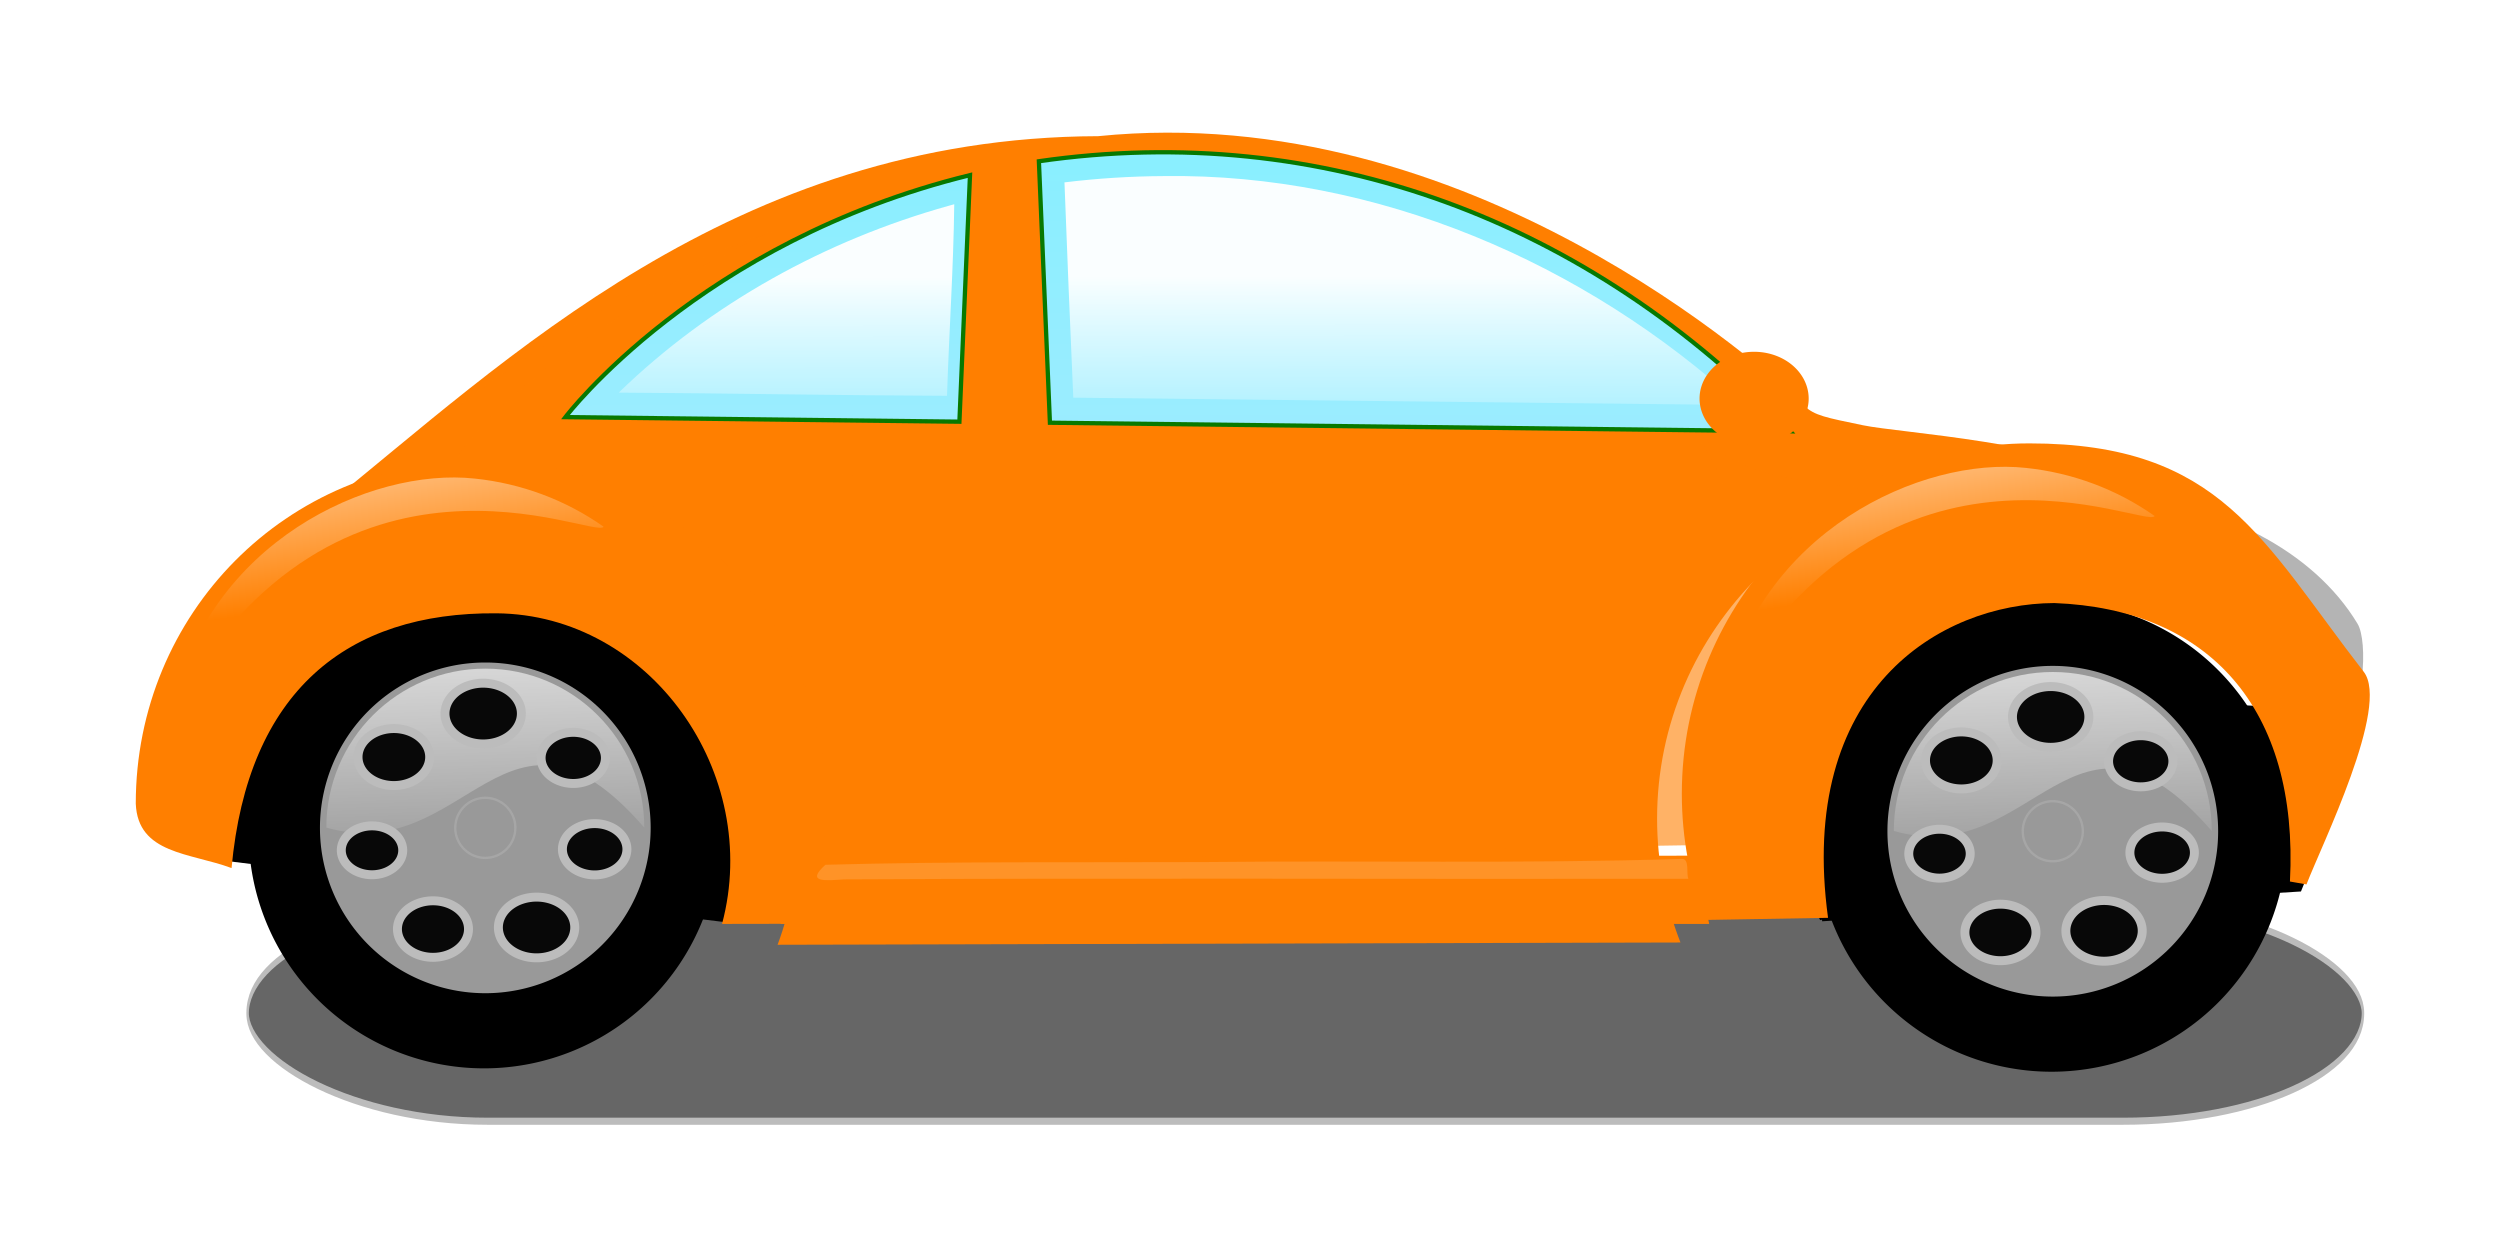 <?xml version="1.0" encoding="UTF-8"?>
<svg width="597.347" height="295.816" xmlns="http://www.w3.org/2000/svg" xmlns:svg="http://www.w3.org/2000/svg" xmlns:xlink="http://www.w3.org/1999/xlink">
 <title>pink bug</title>
 <defs>
  <linearGradient id="linearGradient6250">
   <stop offset="0" id="stop6252" stop-color="#bcbcbc"/>
   <stop offset="1" id="stop6254" stop-opacity="0" stop-color="#bcbcbc"/>
  </linearGradient>
  <linearGradient id="linearGradient5247">
   <stop offset="0" id="stop5249" stop-color="#ffffff"/>
   <stop offset="1" id="stop5251" stop-opacity="0" stop-color="#ffffff"/>
  </linearGradient>
  <linearGradient id="linearGradient5234">
   <stop offset="0" id="stop5236" stop-color="#000000"/>
   <stop id="stop5242" offset="0.813" stop-color="#3c3c3c"/>
   <stop offset="1" id="stop5238" stop-color="#000000"/>
  </linearGradient>
  <linearGradient id="linearGradient28588">
   <stop offset="0" id="stop28590" stop-color="#ffffff"/>
   <stop offset="1" id="stop28592" stop-opacity="0" stop-color="#ffffff"/>
  </linearGradient>
  <linearGradient id="linearGradient16120">
   <stop offset="0" id="stop16122" stop-color="#ffffff"/>
   <stop offset="1" id="stop16124" stop-opacity="0" stop-color="#ffffff"/>
  </linearGradient>
  <linearGradient id="linearGradient14136">
   <stop offset="0" id="stop14138" stop-color="#9eecff"/>
   <stop offset="1" id="stop14140" stop-color="#87efff"/>
  </linearGradient>
  <linearGradient xlink:href="#linearGradient16120" id="linearGradient24487" x1="0.291" y1="-0.185" x2="0.464" y2="0.617"/>
  <linearGradient xlink:href="#linearGradient16120" id="linearGradient24490" x1="0.291" y1="-0.185" x2="0.464" y2="0.617"/>
  <linearGradient xlink:href="#linearGradient14136" id="linearGradient24498" x1="0.525" y1="1.138" x2="0.522" y2="0.004"/>
  <linearGradient xlink:href="#linearGradient28588" id="linearGradient3252" x1="0.534" y1="0.442" x2="0.542" y2="1.217"/>
  <radialGradient xlink:href="#linearGradient5234" id="radialGradient8290" gradientUnits="userSpaceOnUse" cx="173.108" cy="532.029" fx="173.108" fy="532.029" r="61.067"/>
  <linearGradient xlink:href="#linearGradient5247" id="linearGradient8292" x1="0.21" y1="-0.636" x2="0.29" y2="1"/>
  <linearGradient xlink:href="#linearGradient6250" id="linearGradient8294" x1="0.84" y1="Infinity" x2="0.319" y2="-Infinity"/>
  <linearGradient xlink:href="#linearGradient6250" id="linearGradient8304" x1="0.84" y1="Infinity" x2="0.319" y2="-Infinity"/>
  <linearGradient xlink:href="#linearGradient6250" id="linearGradient8306" x1="0.84" y1="Infinity" x2="0.319" y2="-Infinity"/>
  <radialGradient xlink:href="#linearGradient16120" id="radialGradient8308" gradientUnits="userSpaceOnUse" cx="177.85" cy="532.736" fx="177.85" fy="532.736" r="8.09"/>
  <radialGradient xlink:href="#linearGradient5234" id="radialGradient8338" gradientUnits="userSpaceOnUse" cx="173.108" cy="532.029" fx="173.108" fy="532.029" r="61.067"/>
  <linearGradient xlink:href="#linearGradient5247" id="linearGradient8340" x1="0.21" y1="-0.636" x2="0.29" y2="1"/>
  <linearGradient xlink:href="#linearGradient6250" id="linearGradient8342" x1="0.84" y1="Infinity" x2="0.319" y2="-Infinity"/>
  <linearGradient xlink:href="#linearGradient6250" id="linearGradient8352" x1="0.84" y1="Infinity" x2="0.319" y2="-Infinity"/>
  <linearGradient xlink:href="#linearGradient6250" id="linearGradient8354" x1="0.84" y1="Infinity" x2="0.319" y2="-Infinity"/>
  <radialGradient xlink:href="#linearGradient16120" id="radialGradient8356" gradientUnits="userSpaceOnUse" cx="177.85" cy="532.736" fx="177.85" fy="532.736" r="8.09"/>
  <filter x="-0.018" width="1.036" y="-0.487" height="1.975" id="filter13283">
   <feGaussianBlur stdDeviation="4.544" id="feGaussianBlur13285"/>
  </filter>
  <linearGradient xlink:href="#linearGradient6250" id="svg_1" x1="0.16" y1="-Infinity" x2="0.681" y2="Infinity"/>
  <linearGradient xlink:href="#linearGradient6250" id="svg_2" x1="0.16" y1="-Infinity" x2="0.681" y2="Infinity"/>
  <linearGradient xlink:href="#linearGradient6250" id="svg_3" x1="0.16" y1="-Infinity" x2="0.681" y2="Infinity"/>
  <linearGradient xlink:href="#linearGradient6250" id="svg_4" x1="0.16" y1="-Infinity" x2="0.681" y2="Infinity"/>
  <linearGradient xlink:href="#linearGradient6250" id="svg_5" x1="0.16" y1="-Infinity" x2="0.681" y2="Infinity"/>
  <linearGradient xlink:href="#linearGradient6250" id="svg_6" x1="0.16" y1="-Infinity" x2="0.681" y2="Infinity"/>
  <linearGradient xlink:href="#linearGradient6250" id="svg_7" x1="0.16" y1="-Infinity" x2="0.681" y2="Infinity"/>
  <linearGradient xlink:href="#linearGradient6250" id="svg_8" x1="0.16" y1="-Infinity" x2="0.681" y2="Infinity"/>
 </defs>
 <g>
  <title>Layer 1</title>
  <g id="layer1">
   <g id="g2329">
    <rect rx="57.77" ry="9.144" transform="matrix(0.992,0,0,2.822,20.732,-862.742) " y="382.368" x="38.742" height="18.287" width="509.515" id="rect9337" filter="url(#filter13283)" stroke-dashoffset="0" stroke-miterlimit="4" stroke-width="0.6" stroke="#bcbcbc" fill-rule="evenodd" fill="#666666"/>
    <path d="m435.35,219.633l114.092,-7.105l3.559,-8.813l-13.954,-34.55l-104.686,-5.552c0.33,18.674 0.659,-21.842 0.989,56.021z" id="path8312" stroke-width="1px" stroke="#000000" fill-rule="evenodd" fill="#000000"/>
    <path id="path4342" d="m262.396,32.536c-87.349,0.263 -141.954,54.181 -185.012,88.679c9.409,-3.655 19.658,-5.651 30.376,-5.651c45.854,0 83.07,36.737 83.07,82.016c0,9.892 -1.778,19.38 -5.033,28.164l215.733,-0.545c-3.604,-9.184 -5.587,-19.175 -5.587,-29.612c0,-45.278 37.216,-82.016 83.07,-82.016c16.229,0 31.373,4.609 44.171,12.564c-5.069,-4.402 -9.976,-8.167 -14.14,-10.571c-17.253,-9.963 -54.926,-12.087 -63.898,-13.95c-8.875,-1.843 -11.555,-2.302 -14.05,-4.655c-9.26,-8.735 -80.399,-73.323 -168.701,-64.423z" stroke-width="1px" fill-rule="evenodd" fill="#ff7f00"/>
    <path id="path12136" d="m196.224,205.01l208.919,-0.563l3.247,16.315l-221.909,0l9.742,-15.752z" stroke-dashoffset="0" stroke-miterlimit="4" marker-end="none" marker-mid="none" marker-start="none" stroke-width="1px" fill-rule="evenodd" fill="#ff7f00"/>
    <path id="path2371" d="m504.476,117.728c20.916,18.653 39.156,38.854 54.253,60.374c6.336,-8.031 7.105,-24.868 4.585,-29.057c-10.589,-17.596 -32.842,-28.802 -58.837,-31.317z" stroke-width="1.909px" fill-rule="evenodd" fill="#b3b3b3" opacity="0.992"/>
    <path id="path16188" d="m184.772,55.198c-0.349,0.119 -0.699,0.239 -1.048,0.358c-34.772,11.973 -65.6,33.527 -93.974,57.215c-0.384,0.614 -3.838,3.422 -5.886,5.262c-2.336,1.267 -5.102,2.956 -8.433,5.215c34.039,3.423 73.328,27.014 83.22,53.603c3.723,9.654 5.228,19.855 4.898,30.001c80.974,-0.057 161.864,-3.791 242.814,-4.935c3.29,-23.313 19.505,-43.676 38.24,-60.562c5.871,-5.588 12.964,-10.4 18.124,-16.409c1.214,-1.826 0.174,-4.139 -0.989,-5.496c0.905,-0.092 -0.084,0.263 -7.716,-1.377c-19.584,-3.953 -41.05,-1.397 -51.918,-19.896c-0.878,-1.494 11.371,18.65 9.68,18.628c-65.672,-0.848 -127.612,-2.056 -184.372,-2.492c-0.287,-0.002 -1.175,-50.407 -1.708,-63.071c-1.769,-0.08 -11.965,1.518 -13.145,1.719c-0.145,1.193 -2.406,60.827 -3.26,60.791c-33.394,-1.419 -66.812,-0.652 -103.385,-0.654c1.344,-1.058 2.519,-2.329 3.46,-3.877c9.651,-15.878 46.012,-40.629 75.401,-54.023z" stroke-width="1px" fill-rule="evenodd" fill="#ff7f00" opacity="0.6"/>
    <path id="path8310" d="m51.504,204.897l121.002,14.845l6.278,-15.416l-14.269,-35.97l-103.308,-5.139l-9.703,41.679z" stroke-width="1px" stroke="#000000" fill-rule="evenodd" fill="#000000"/>
    <g transform="matrix(0.921,0,0,0.921,-0.879,-44.496) " id="g8277">
     <path id="path3292" d="m187.596,264.413a61.067,61.067 0 1 1 -122.134,0a61.067,61.067 0 1 1 122.134,0z" stroke-dashoffset="0" stroke-miterlimit="4" marker-end="none" marker-mid="none" marker-start="none" stroke-width="11.4" fill-rule="evenodd" fill="url(#radialGradient8290)"/>
     <path d="m169.758,263.087a42.898,42.898 0 1 1 -85.797,0a42.898,42.898 0 1 1 85.797,0z" id="path3294" stroke-dashoffset="0" stroke-miterlimit="4" marker-end="none" marker-mid="none" marker-start="none" stroke-width="11.4" fill-rule="evenodd" fill="#999999"/>
     <path d="m168.101,263.019c-35.795,-41.178 -46.059,10.369 -82.482,0c0,-22.765 18.476,-41.241 41.241,-41.241c22.765,0 41.241,18.476 41.241,41.241z" id="path5244" stroke-dashoffset="0" stroke-miterlimit="4" marker-end="none" marker-mid="none" marker-start="none" stroke-width="11.4" fill-rule="evenodd" fill="url(#linearGradient8292)"/>
     <path d="m108.034,251.001a4.898,3.896 0 1 1 -9.797,-12.565a4.898,3.896 0 1 1 9.797,12.565z" id="path6262" stroke-dashoffset="0" stroke-miterlimit="4" marker-end="none" marker-mid="none" marker-start="none" stroke-width="2.321" stroke="url(#linearGradient8294)" fill-rule="evenodd" fill="#080808"/>
     <path id="path6266" d="m124.395,241.17a-1.916,-1.524 0 1 1 3.831,-15.465a-1.916,-1.524 0 1 1 -3.831,15.465z" stroke-dashoffset="0" stroke-miterlimit="4" marker-end="none" marker-mid="none" marker-start="none" stroke-width="2.321" stroke="url(#svg_8)" fill-rule="evenodd" fill="#080808"/>
     <path d="m142.4,248.175a-7.279,-5.79 0 1 1 14.558,-6.475a-7.279,-5.79 0 1 1 -14.558,6.475z" id="path6270" stroke-dashoffset="0" stroke-miterlimit="4" marker-end="none" marker-mid="none" marker-start="none" stroke-width="2.321" stroke="url(#svg_7)" fill-rule="evenodd" fill="#080808"/>
     <path id="path6274" d="m148.005,265.291a-7.229,-5.75 0 1 1 14.457,6.696a-7.229,-5.75 0 1 1 -14.457,-6.696z" stroke-dashoffset="0" stroke-miterlimit="4" marker-end="none" marker-mid="none" marker-start="none" stroke-width="2.321" stroke="url(#svg_6)" fill-rule="evenodd" fill="#080808"/>
     <path d="m138.183,281.215a-1.978,-1.573 0 1 1 3.956,15.434a-1.978,-1.573 0 1 1 -3.956,-15.434z" id="path6278" stroke-dashoffset="0" stroke-miterlimit="4" marker-end="none" marker-mid="none" marker-start="none" stroke-width="2.321" stroke="url(#svg_5)" fill-rule="evenodd" fill="#080808"/>
     <path id="path6282" d="m118.426,283.259a5.142,4.091 0 1 1 -10.285,12.168a5.142,4.091 0 1 1 10.285,-12.168z" stroke-dashoffset="0" stroke-miterlimit="4" marker-end="none" marker-mid="none" marker-start="none" stroke-width="2.321" stroke="url(#linearGradient8304)" fill-rule="evenodd" fill="#080808"/>
     <path id="path6288" d="m105.429,269.218a7.96,6.332 0 1 1 -15.921,-0.61a7.96,6.332 0 1 1 15.921,0.61z" stroke-dashoffset="0" stroke-miterlimit="4" marker-end="none" marker-mid="none" marker-start="none" stroke-width="2.321" stroke="url(#linearGradient8306)" fill-rule="evenodd" fill="#080808"/>
     <path id="path6329" d="m134.65,263.087a7.79,7.79 0 1 1 -15.581,0a7.79,7.79 0 1 1 15.581,0z" stroke-dashoffset="0" stroke-miterlimit="4" marker-end="none" marker-mid="none" marker-start="none" stroke-width="0.6" stroke="#bcbcbc" fill-rule="evenodd" fill="url(#radialGradient8308)" opacity="0.377"/>
    </g>
    <path id="path2378" d="m114.232,109.987c-45.854,0 -81.792,36.753 -81.792,82.031c0.487,12.077 12.985,11.709 22.887,15.398c3.869,-42.183 27.492,-61.192 63.335,-60.872c36.698,0.32 63.468,38.271 53.863,74.217l19.129,-0.035c3.592,-9.171 5.633,-18.289 5.633,-28.707c0,-45.278 -37.201,-82.031 -83.055,-82.031z" stroke-dashoffset="0" stroke-miterlimit="4" marker-end="none" marker-mid="none" marker-start="none" stroke-width="2.9" fill-rule="nonzero" fill="#ff7f00"/>
    <g id="g8314" transform="matrix(0.921,0,0,0.921,373.653,-43.689) ">
     <path d="m187.596,264.413a61.067,61.067 0 1 1 -122.134,0a61.067,61.067 0 1 1 122.134,0z" id="path8316" stroke-dashoffset="0" stroke-miterlimit="4" marker-end="none" marker-mid="none" marker-start="none" stroke-width="11.4" fill-rule="evenodd" fill="url(#radialGradient8338)"/>
     <path id="path8318" d="m169.758,263.087a42.898,42.898 0 1 1 -85.797,0a42.898,42.898 0 1 1 85.797,0z" stroke-dashoffset="0" stroke-miterlimit="4" marker-end="none" marker-mid="none" marker-start="none" stroke-width="11.4" fill-rule="evenodd" fill="#999999"/>
     <path id="path8320" d="m168.101,263.019c-35.795,-41.178 -46.059,10.369 -82.482,0c0,-22.765 18.476,-41.241 41.241,-41.241c22.765,0 41.241,18.476 41.241,41.241z" stroke-dashoffset="0" stroke-miterlimit="4" marker-end="none" marker-mid="none" marker-start="none" stroke-width="11.4" fill-rule="evenodd" fill="url(#linearGradient8340)"/>
     <path id="path8322" d="m108.034,251.001a4.898,3.896 0 1 1 -9.797,-12.565a4.898,3.896 0 1 1 9.797,12.565z" stroke-dashoffset="0" stroke-miterlimit="4" marker-end="none" marker-mid="none" marker-start="none" stroke-width="2.321" stroke="url(#linearGradient8342)" fill-rule="evenodd" fill="#080808"/>
     <path d="m124.395,241.17a-1.916,-1.524 0 1 1 3.831,-15.465a-1.916,-1.524 0 1 1 -3.831,15.465z" id="path8324" stroke-dashoffset="0" stroke-miterlimit="4" marker-end="none" marker-mid="none" marker-start="none" stroke-width="2.321" stroke="url(#svg_4)" fill-rule="evenodd" fill="#080808"/>
     <path id="path8326" d="m142.4,248.175a-7.279,-5.79 0 1 1 14.558,-6.475a-7.279,-5.79 0 1 1 -14.558,6.475z" stroke-dashoffset="0" stroke-miterlimit="4" marker-end="none" marker-mid="none" marker-start="none" stroke-width="2.321" stroke="url(#svg_3)" fill-rule="evenodd" fill="#080808"/>
     <path d="m148.005,265.291a-7.229,-5.75 0 1 1 14.457,6.696a-7.229,-5.75 0 1 1 -14.457,-6.696z" id="path8328" stroke-dashoffset="0" stroke-miterlimit="4" marker-end="none" marker-mid="none" marker-start="none" stroke-width="2.321" stroke="url(#svg_2)" fill-rule="evenodd" fill="#080808"/>
     <path id="path8330" d="m138.183,281.215a-1.978,-1.573 0 1 1 3.956,15.434a-1.978,-1.573 0 1 1 -3.956,-15.434z" stroke-dashoffset="0" stroke-miterlimit="4" marker-end="none" marker-mid="none" marker-start="none" stroke-width="2.321" stroke="url(#svg_1)" fill-rule="evenodd" fill="#080808"/>
     <path d="m118.426,283.259a5.142,4.091 0 1 1 -10.285,12.168a5.142,4.091 0 1 1 10.285,-12.168z" id="path8332" stroke-dashoffset="0" stroke-miterlimit="4" marker-end="none" marker-mid="none" marker-start="none" stroke-width="2.321" stroke="url(#linearGradient8352)" fill-rule="evenodd" fill="#080808"/>
     <path d="m105.429,269.218a7.96,6.332 0 1 1 -15.921,-0.61a7.96,6.332 0 1 1 15.921,0.61z" id="path8334" stroke-dashoffset="0" stroke-miterlimit="4" marker-end="none" marker-mid="none" marker-start="none" stroke-width="2.321" stroke="url(#linearGradient8354)" fill-rule="evenodd" fill="#080808"/>
     <path d="m134.65,263.087a7.79,7.79 0 1 1 -15.581,0a7.79,7.79 0 1 1 15.581,0z" id="path8336" stroke-dashoffset="0" stroke-miterlimit="4" marker-end="none" marker-mid="none" marker-start="none" stroke-width="0.6" stroke="#bcbcbc" fill-rule="evenodd" fill="url(#radialGradient8356)" opacity="0.377"/>
    </g>
    <path d="m484.909,105.942c45.854,0 55.593,23.273 79.875,54.568c6.369,8.209 -10.083,41.453 -13.675,50.812l-3.953,-0.693c2.167,-41.411 -19.438,-65.132 -56.284,-66.537c-27.544,0.106 -61.494,20.967 -54.08,75.211l-29.381,0.509c-3.592,-9.359 -5.557,-19.524 -5.557,-30.155c0,-46.207 37.201,-83.714 83.055,-83.714z" id="path3357" stroke-dashoffset="0" stroke-miterlimit="4" marker-end="none" marker-mid="none" marker-start="none" stroke-width="2.9" fill-rule="nonzero" fill="#ff7f00"/>
    <path id="path4328" d="m248.231,38.528l2.636,62.477l176.894,2.055c-48.141,-50.344 -111.827,-74.313 -179.53,-64.532zm-16.461,3.316c-64.868,15.908 -96.67,57.822 -96.67,57.822l94.139,1.09l2.531,-58.912z" stroke-miterlimit="4" stroke-width="1.026" stroke="#087900" fill-rule="evenodd" fill="url(#linearGradient24498)"/>
    <path id="path16269" d="m278.108,42.074c-7.942,0.041 -15.882,0.542 -23.766,1.504c0.646,17.15 1.347,34.299 2.106,51.445c53.149,0.61 106.298,1.178 159.447,1.764c-37.388,-34.151 -86.977,-55.419 -137.786,-54.713zm-51.522,7.124c-29.29,8.2 -56.802,23.323 -78.747,44.614c26.147,0.145 52.291,0.671 78.439,0.761c0.493,-15.261 1.544,-30.502 1.729,-45.773c-0.474,0.133 -0.947,0.265 -1.421,0.398z" stroke-miterlimit="4" stroke-width="2.1" fill-rule="evenodd" fill="url(#linearGradient3252)" opacity="0.958"/>
    <path d="m432.163,95.234a13.036,11.179 0 1 1 -26.073,0a13.036,11.179 0 1 1 26.073,0z" id="path4334" stroke-dashoffset="0" stroke-miterlimit="4" marker-end="none" marker-mid="none" marker-start="none" stroke-width="2.9" fill-rule="nonzero" fill="#ff7f00"/>
    <path id="path15113" d="m113.486,114.357c-24.949,-2.738 -64.169,15.236 -72.433,55.443c39.708,-71.289 101.348,-40.654 103.164,-43.955c-9.146,-6.444 -19.784,-10.347 -30.731,-11.488z" stroke-dashoffset="0" stroke-miterlimit="4" marker-end="none" marker-mid="none" marker-start="none" stroke-width="2.9" fill-rule="nonzero" fill="url(#linearGradient24490)" opacity="0.969"/>
    <path d="m484.1,111.806c-24.949,-2.738 -64.169,15.236 -72.433,55.443c39.708,-71.289 101.348,-40.654 103.164,-43.955c-9.146,-6.444 -19.784,-10.347 -30.731,-11.488z" id="path16128" stroke-dashoffset="0" stroke-miterlimit="4" marker-end="none" marker-mid="none" marker-start="none" stroke-width="2.9" fill-rule="nonzero" fill="url(#linearGradient24487)" opacity="0.969"/>
    <path id="path8360" d="m401.89,205.222c-38.053,1.196 -76.146,0.345 -114.216,0.76c-30.112,0.126 -60.528,-0.187 -90.451,0.646c-4.771,4.315 -0.091,3.794 4.478,3.489c67.241,-0.364 134.483,-0.02 201.725,-0.144c-0.575,-1.133 0.348,-4.784 -1.535,-4.752z" stroke-dashoffset="0" stroke-miterlimit="4" marker-end="none" marker-mid="none" marker-start="none" stroke-width="1px" fill-rule="evenodd" fill="#ffffff" opacity="0.155"/>
   </g>
  </g>
 </g>
</svg>